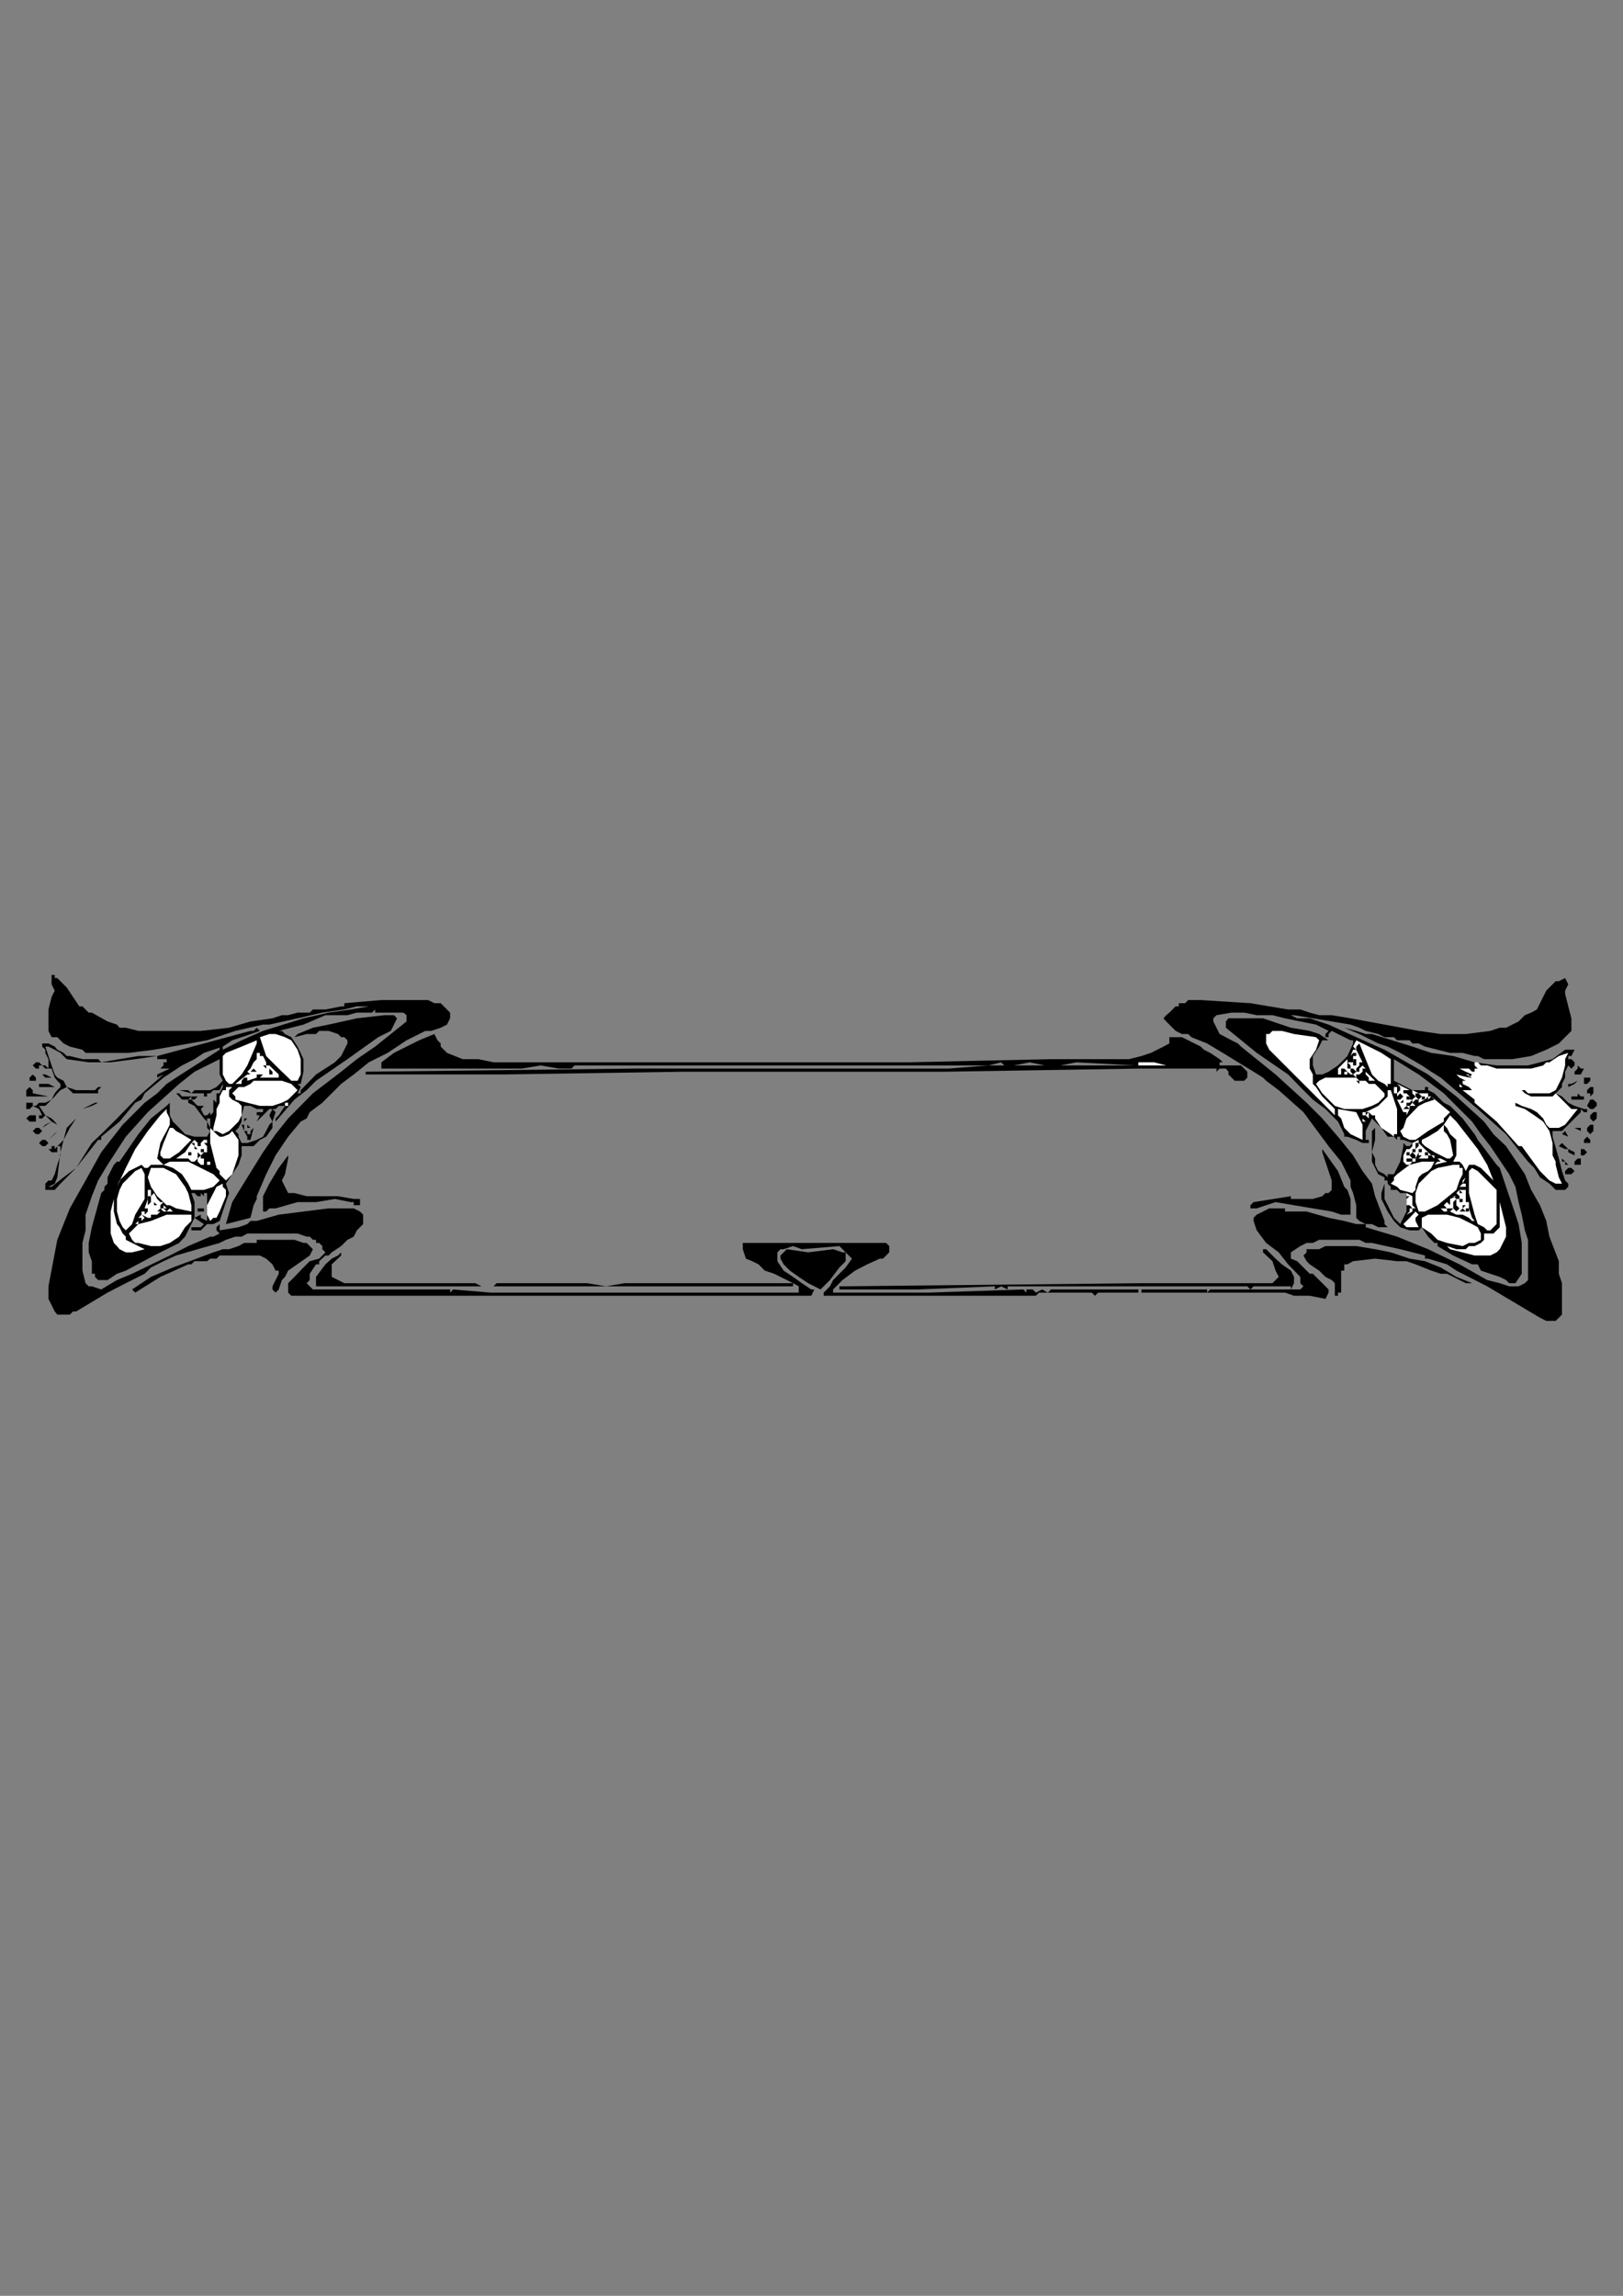 <?xml version="1.0" encoding="utf-8"?>
<!-- Created by UniConvertor 2.0rc4 (https://sk1project.net/) -->
<svg xmlns="http://www.w3.org/2000/svg" height="841.89pt" viewBox="0 0 595.276 841.89" width="595.276pt" version="1.1" xmlns:xlink="http://www.w3.org/1999/xlink" id="bb06ce40-f60b-11ea-a31a-dcc15c148e23">

<rect x="0" y="0" width="595.276" height="841.89" fill="#808080" stroke="none"/>

<g>
	<g>
		<path style="fill:#000000;" d="M 21.014,358.665 L 23.318,360.969 24.47,362.121 26.774,365.577 29.078,369.033 30.23,369.033 31.382,370.185 32.534,371.337 33.686,371.337 39.446,374.577 42.902,375.729 43.838,376.881 46.142,376.881 50.75,378.033 56.51,378.033 57.662,378.033 59.966,378.033 61.118,378.033 62.27,378.033 64.574,378.033 69.038,378.033 73.646,378.033 84.014,376.881 91.862,374.577 99.926,373.425 103.382,372.273 105.686,372.273 109.142,371.337 113.606,371.337 113.606,371.337 114.758,370.185 119.366,370.185 125.126,369.033 126.278,369.033 126.278,367.881 139.886,366.729 147.95,366.729 150.254,366.729 154.862,366.729 156.014,366.729 157.022,366.729 159.326,367.881 161.63,367.881 163.934,370.185 165.086,371.337 165.086,372.273 165.086,373.425 163.934,375.729 161.63,376.881 158.174,378.033 156.014,378.033 149.102,381.489 145.646,383.793 142.19,386.097 135.278,389.553 129.734,394.017 125.126,397.473 121.67,400.929 118.214,404.385 113.606,407.841 112.454,410.145 110.294,411.297 105.686,416.841 101.078,423.681 97.622,430.593 94.166,438.657 94.166,439.665 93.014,441.969 91.862,446.577 82.862,448.881 82.862,448.881 85.166,440.817 88.622,435.201 96.47,422.529 101.078,415.905 105.686,410.145 114.758,400.929 125.126,393.009 130.886,388.401 137.582,383.793 143.342,379.185 149.102,374.577 149.102,372.273 147.95,371.337 143.342,371.337 138.734,371.337 138.734,371.337 137.582,371.337 137.582,370.185 136.43,371.337 135.278,371.337 134.126,371.337 130.886,371.337 127.43,372.273 123.974,372.273 119.366,372.273 111.302,375.729 102.23,378.033 103.382,378.033 104.534,379.185 106.838,380.337 109.142,383.793 111.302,388.401 111.302,390.705 111.302,393.009 110.294,397.473 110.294,397.473 110.294,397.473 109.142,397.473 109.142,397.473 110.294,398.625 109.142,400.929 110.294,400.929 110.294,399.777 115.91,394.017 122.822,389.553 125.126,387.249 126.278,384.945 127.43,382.641 127.43,381.489 126.278,380.337 126.278,380.337 125.126,380.337 123.974,379.185 120.518,378.033 117.062,378.033 115.91,379.185 114.758,379.185 112.454,379.185 107.99,380.337 107.99,380.337 109.142,379.185 114.758,376.881 120.518,375.729 120.518,375.729 130.886,373.425 141.038,372.273 143.342,372.273 144.494,372.273 145.646,373.425 144.494,375.729 143.342,378.033 138.734,380.337 127.43,388.401 115.91,396.321 112.454,399.777 107.99,403.233 101.078,411.297 101.078,411.297 101.078,410.145 102.23,408.993 104.534,405.537 103.382,405.537 102.23,405.537 101.078,406.689 99.926,406.689 98.774,406.689 97.622,407.841 96.47,408.993 96.47,408.993 94.166,411.297 93.014,413.601 91.862,417.993 90.71,417.993 90.71,416.841 89.558,414.753 88.622,412.449 88.622,412.449 89.558,412.449 89.558,414.753 90.71,414.753 90.71,415.905 91.862,415.905 91.862,415.905 91.862,414.753 91.862,414.753 93.014,413.601 95.318,408.993 94.166,408.993 94.166,407.841 95.318,407.841 96.47,407.841 96.47,407.841 96.47,406.689 96.47,406.689 95.318,406.689 95.318,406.689 94.166,406.689 94.166,406.689 91.862,405.537 89.558,405.537 88.622,408.993 88.622,411.297 87.47,413.601 86.318,414.753 86.318,414.753 87.47,415.905 87.47,415.905 87.47,416.841 88.622,419.145 90.71,419.145 94.166,417.993 96.47,416.841 97.622,414.753 98.774,412.449 99.926,411.297 98.774,408.993 99.926,406.689 101.078,407.841 99.926,411.297 99.926,413.601 97.622,416.841 95.318,417.993 93.014,420.297 88.622,420.297 88.622,423.681 87.47,427.137 85.166,430.593 82.862,434.049 84.014,437.505 82.862,440.817 81.71,444.273 80.558,447.729 78.254,448.881 75.95,448.881 73.646,451.185 71.342,451.185 70.19,451.185 70.19,450.033 72.494,450.033 73.646,450.033 74.798,448.881 74.798,448.881 71.342,446.577 73.646,445.425 73.646,446.577 73.646,446.577 75.95,447.729 75.95,444.273 75.95,441.969 75.95,437.505 75.95,437.505 74.798,437.505 74.798,438.657 73.646,437.505 73.646,437.505 73.646,438.657 73.646,438.657 73.646,438.657 72.494,438.657 72.494,438.657 71.342,437.505 70.19,437.505 71.342,440.817 71.342,444.273 71.342,446.577 70.19,448.881 67.886,453.489 66.734,454.641 65.726,455.793 56.51,460.401 46.142,465.945 42.902,467.097 39.446,469.401 37.142,469.401 35.99,469.401 34.838,468.249 34.838,467.097 33.686,467.097 33.686,465.945 33.686,464.793 33.686,462.489 32.534,459.249 32.534,455.793 33.686,450.033 37.142,437.505 38.294,436.353 38.294,435.201 38.294,435.201 39.446,434.049 39.446,432.897 39.446,431.745 40.598,429.441 41.75,427.137 42.902,425.985 43.838,425.985 50.75,415.905 55.358,410.145 61.118,405.537 62.27,404.385 62.27,405.537 62.27,405.537 62.27,405.537 62.27,406.689 62.27,407.841 62.27,408.993 63.422,411.297 65.726,413.601 67.886,415.905 71.342,416.841 74.798,416.841 75.95,416.841 77.102,414.753 75.95,413.601 75.95,412.449 75.95,411.297 77.102,413.601 77.102,410.145 77.102,410.145 75.95,410.145 75.95,411.297 75.95,411.297 74.798,410.145 71.342,405.537 69.038,404.385 69.038,403.233 66.734,403.233 65.726,402.081 64.574,400.929 64.574,400.929 65.726,400.929 66.734,402.081 69.038,402.081 69.038,402.081 70.19,402.081 70.19,402.081 69.038,403.233 70.19,403.233 70.19,403.233 72.494,405.537 73.646,405.537 74.798,405.537 73.646,406.689 73.646,406.689 74.798,408.993 75.95,408.993 77.102,407.841 77.102,408.993 78.254,407.841 78.254,406.689 78.254,404.385 78.254,404.385 78.254,403.233 78.254,403.233 79.406,404.385 79.406,403.233 79.406,402.081 79.406,402.081 79.406,400.929 80.558,400.929 81.71,398.625 81.71,398.625 81.71,398.625 81.71,397.473 80.558,399.777 79.406,399.777 78.254,399.777 77.102,400.929 75.95,400.929 75.95,402.081 74.798,402.081 74.798,400.929 72.494,400.929 70.19,400.929 65.726,399.777 65.726,399.777 65.726,399.777 69.038,399.777 70.19,400.929 71.342,399.777 77.102,399.777 79.406,398.625 80.558,397.473 81.71,396.321 80.558,394.017 80.558,391.857 80.558,388.401 78.254,389.553 71.342,393.009 65.726,397.473 54.206,407.841 46.142,416.841 39.446,427.137 35.99,432.897 33.686,438.657 31.382,445.425 31.382,451.185 30.23,455.793 30.23,461.553 30.23,465.945 31.382,470.553 32.534,471.705 33.686,471.705 37.142,472.857 42.902,469.401 48.446,467.097 62.27,460.401 69.038,456.945 77.102,453.489 78.254,453.489 80.558,452.337 79.406,451.185 79.406,450.033 79.406,450.033 80.558,448.881 80.558,450.033 80.558,451.185 87.47,450.033 90.71,448.881 91.862,447.729 94.166,447.729 102.23,445.425 111.302,444.273 120.518,443.121 129.734,443.121 132.038,444.273 133.19,445.425 133.19,446.577 133.19,448.881 130.886,451.185 129.734,453.489 127.43,454.641 125.126,456.945 121.67,459.249 120.518,460.401 119.366,460.401 117.062,462.489 117.062,463.641 115.91,463.641 113.606,467.097 113.606,469.401 112.454,470.553 113.606,471.705 114.758,472.857 165.086,472.857 165.086,474.009 166.238,472.857 166.238,472.857 179.846,474.009 194.822,474.009 198.278,474.009 202.67,474.009 203.822,474.009 203.822,474.009 204.974,474.009 206.126,474.009 207.278,474.009 209.582,474.009 292.958,474.009 292.958,472.857 292.958,472.857 292.958,471.705 290.87,470.553 290.87,471.705 226.718,471.705 176.606,471.705 125.126,471.705 115.91,471.705 115.91,470.553 115.91,469.401 115.91,468.249 119.366,463.641 121.67,461.553 123.974,460.401 125.126,459.249 125.126,460.401 121.67,463.641 121.67,465.945 121.67,467.097 121.67,468.249 123.974,469.401 126.278,470.553 130.886,470.553 144.494,470.553 159.326,470.553 174.302,470.553 176.606,471.705 177.758,471.705 180.998,471.705 182.15,470.553 195.974,470.553 208.43,470.553 215.342,470.553 222.254,471.705 229.022,470.553 235.934,470.553 249.542,470.553 255.302,470.553 261.062,470.553 273.59,470.553 286.262,470.553 288.566,470.553 290.87,470.553 286.262,468.249 283.958,467.097 280.502,465.945 278.198,463.641 275.894,462.489 273.59,461.553 272.438,458.097 272.438,456.945 272.438,455.793 273.59,455.793 274.742,455.793 277.046,455.793 278.198,455.793 279.35,455.793 280.502,455.793 280.502,455.793 287.414,455.793 300.95,455.793 302.102,455.793 304.406,455.793 309.014,455.793 309.014,455.793 310.166,455.793 312.47,455.793 314.63,455.793 319.238,455.793 324.998,455.793 326.15,456.945 326.15,458.097 326.15,459.249 324.998,460.401 323.846,461.553 322.694,461.553 318.086,463.641 313.622,465.945 309.014,469.401 306.71,471.705 305.558,472.857 305.558,474.009 340.91,474.009 375.326,472.857 376.478,474.009 376.478,472.857 378.782,472.857 379.934,474.009 382.238,472.857 384.326,474.009 385.478,472.857 386.63,472.857 387.782,472.857 392.39,472.857 395.846,472.857 396.998,472.857 399.302,472.857 401.606,472.857 415.214,472.857 415.214,472.857 415.214,472.857 416.366,472.857 417.518,472.857 417.518,474.009 418.67,474.009 418.67,472.857 418.67,472.857 433.502,472.857 434.654,472.857 435.806,472.857 442.718,472.857 442.718,474.009 442.718,474.009 443.87,472.857 460.934,472.857 476.918,472.857 478.07,471.705 476.918,470.553 476.918,468.249 472.454,463.641 468.998,459.249 464.39,455.793 460.934,451.185 459.782,447.729 459.782,446.577 460.934,445.425 463.238,444.273 465.542,443.121 471.302,443.121 471.302,444.273 475.766,444.273 479.222,444.273 487.286,446.577 493.046,447.729 497.438,448.881 498.59,448.881 500.894,448.881 500.894,450.033 512.414,453.489 523.79,458.097 535.31,463.641 545.462,469.401 550.07,470.553 553.526,471.705 556.982,471.705 559.286,470.553 560.438,469.401 560.438,465.945 560.438,461.553 560.438,458.097 560.438,454.641 559.286,451.185 558.134,445.425 556.982,440.817 555.83,435.201 553.526,430.593 546.614,420.297 543.158,415.905 539.918,411.297 538.766,410.145 537.614,408.993 535.31,406.689 534.158,405.537 531.854,403.233 529.55,400.929 524.942,397.473 520.334,394.017 511.262,388.401 511.262,391.857 511.262,396.321 518.03,399.777 518.03,399.777 519.182,399.777 521.486,399.777 522.638,399.777 522.638,398.625 522.638,398.625 523.79,398.625 523.79,399.777 526.094,400.929 528.398,403.233 529.55,404.385 531.854,405.537 536.462,410.145 539.918,414.753 540.854,415.905 542.006,417.993 545.462,422.529 548.918,427.137 550.07,428.289 552.374,435.201 554.678,441.969 556.982,448.881 558.134,455.793 558.134,460.401 558.134,463.641 558.134,467.097 555.83,470.553 553.526,470.553 552.374,469.401 550.07,468.249 546.614,467.097 543.158,465.945 542.006,463.641 540.854,463.641 539.918,463.641 539.918,463.641 533.006,460.401 527.246,456.945 527.246,456.945 527.246,455.793 528.398,455.793 527.246,455.793 527.246,455.793 526.094,455.793 526.094,455.793 523.79,453.489 521.486,450.033 520.334,451.185 519.182,451.185 517.022,451.185 513.566,450.033 511.262,447.729 508.958,444.273 507.806,441.969 506.654,439.665 506.654,437.505 507.806,434.049 507.806,434.049 507.806,436.353 507.806,439.665 508.958,441.969 510.11,444.273 511.262,446.577 513.566,448.881 515.87,444.273 515.87,440.817 515.87,439.665 515.87,439.665 515.87,437.505 513.566,437.505 512.414,436.353 510.11,436.353 510.11,435.201 508.958,434.049 508.958,432.897 508.958,432.897 507.806,432.897 507.806,431.745 505.502,430.593 504.35,428.289 503.198,425.985 503.198,423.681 503.198,419.145 503.198,414.753 504.35,413.601 504.35,417.993 503.198,422.529 504.35,424.833 504.35,427.137 505.502,429.441 507.806,430.593 508.958,431.745 508.958,430.593 511.262,430.593 512.414,428.289 513.566,425.985 514.718,420.297 514.718,419.145 514.718,419.145 515.87,420.297 517.022,420.297 518.03,419.145 514.718,417.993 513.566,417.993 513.566,417.993 513.566,416.841 512.414,416.841 512.414,417.993 511.262,416.841 508.958,416.841 506.654,413.601 503.198,410.145 502.046,412.449 500.894,414.753 500.894,417.993 502.046,417.993 502.046,419.145 499.742,419.145 497.438,417.993 494.198,416.841 494.198,416.841 493.046,416.841 493.046,415.905 491.894,413.601 490.742,411.297 486.134,406.689 481.526,403.233 476.918,398.625 472.454,394.017 460.934,386.097 449.63,376.881 449.63,375.729 449.63,374.577 450.566,373.425 456.326,373.425 463.238,373.425 473.462,376.881 480.374,378.033 483.83,379.185 487.286,381.489 486.134,381.489 484.982,381.489 483.83,383.793 481.526,387.249 481.526,390.705 482.678,394.017 482.678,394.017 484.982,394.017 487.286,393.009 490.742,390.705 494.198,387.249 496.286,382.641 496.286,381.489 495.35,381.489 493.046,380.337 493.046,380.337 490.742,379.185 488.438,378.033 487.286,379.185 487.286,380.337 486.134,380.337 486.134,379.185 486.134,379.185 487.286,378.033 482.678,375.729 476.918,374.577 471.302,373.425 466.694,372.273 460.934,372.273 456.326,371.337 451.718,371.337 446.174,372.273 445.022,373.425 445.022,374.577 446.174,376.881 447.326,379.185 451.718,381.489 454.022,382.641 455.174,383.793 467.846,394.017 479.222,404.385 484.982,410.145 490.742,416.841 496.286,423.681 499.742,429.441 503.198,434.049 504.35,438.657 507.806,447.729 507.806,448.881 507.806,448.881 508.958,450.033 507.806,450.033 505.502,450.033 503.198,448.881 500.894,448.881 498.59,447.729 497.438,446.577 497.438,445.425 497.438,441.969 496.286,437.505 495.35,435.201 495.35,432.897 491.894,425.985 487.286,420.297 478.07,407.841 468.998,399.777 464.39,396.321 463.238,395.169 459.782,393.009 448.478,386.097 442.718,382.641 436.958,380.337 435.806,379.185 433.502,379.185 431.198,378.033 430.046,376.881 428.894,375.729 427.742,374.577 426.734,373.425 427.742,372.273 428.894,371.337 430.046,370.185 431.198,369.033 432.35,369.033 432.35,367.881 434.654,367.881 435.806,366.729 438.11,366.729 440.414,366.729 458.63,367.881 465.542,369.033 472.454,370.185 476.918,370.185 480.374,371.337 483.83,372.273 488.438,372.273 495.35,373.425 507.806,375.729 520.334,378.033 528.398,379.185 533.006,379.185 537.614,379.185 537.614,379.185 546.614,378.033 550.07,376.881 552.374,376.881 554.678,375.729 556.982,374.577 559.286,372.273 561.59,371.337 563.678,370.185 565.982,365.577 567.134,363.273 568.286,362.121 569.438,360.969 570.59,359.817 571.742,359.817 574.046,358.665 574.046,358.665 575.198,360.969 574.046,363.273 574.046,364.425 575.198,369.033 576.35,373.425 576.35,375.729 576.35,378.033 571.742,382.641 569.438,383.793 567.134,384.945 561.59,387.249 554.678,388.401 553.526,388.401 552.374,388.401 544.31,388.401 542.006,387.249 540.854,387.249 536.462,386.097 531.854,386.097 522.638,383.793 520.334,382.641 518.03,382.641 517.022,381.489 514.718,381.489 512.414,381.489 511.262,380.337 510.11,380.337 507.806,380.337 505.502,379.185 500.894,378.033 498.59,376.881 495.35,375.729 474.614,372.273 473.462,372.273 475.766,373.425 480.374,373.425 483.83,374.577 487.286,375.729 497.438,380.337 507.806,384.945 523.79,394.017 534.158,402.081 544.31,411.297 547.766,415.905 552.374,420.297 559.286,430.593 561.59,436.353 564.83,441.969 567.134,447.729 568.286,453.489 571.742,462.489 571.742,467.097 572.894,470.553 572.894,475.161 572.894,478.617 572.894,482.073 570.59,484.377 569.438,484.377 568.286,484.377 567.134,484.377 564.83,483.225 545.462,471.705 534.158,465.945 530.702,463.641 523.79,461.553 522.638,461.553 522.638,460.401 513.566,458.097 503.198,455.793 500.894,455.793 498.59,454.641 496.286,454.641 494.198,454.641 493.046,454.641 489.59,454.641 487.286,454.641 483.83,454.641 481.526,455.793 479.222,455.793 476.918,456.945 473.462,459.249 473.462,460.401 473.462,461.553 475.766,462.489 480.374,467.097 481.526,467.097 483.83,469.401 487.286,472.857 487.286,474.009 486.134,476.313 480.374,475.161 474.614,475.161 471.302,474.009 468.998,474.009 434.654,474.009 402.758,474.009 401.606,475.161 400.454,474.009 381.086,474.009 379.934,475.161 340.91,475.161 302.102,475.161 302.102,474.009 303.254,472.857 304.406,471.705 305.558,469.401 306.71,468.249 310.166,464.793 312.47,461.553 311.318,460.401 310.166,459.249 307.862,456.945 294.11,458.097 290.87,456.945 287.414,458.097 286.262,458.097 285.11,459.249 285.11,461.553 285.11,462.489 287.414,465.945 290.87,468.249 294.11,470.553 297.566,472.857 298.646,472.857 297.566,475.161 297.566,475.161 296.414,475.161 296.414,475.161 295.262,475.161 292.022,475.161 271.286,475.161 250.694,475.161 249.542,475.161 242.846,475.161 242.846,475.161 238.238,475.161 234.782,475.161 231.326,475.161 227.87,475.161 206.126,475.161 184.454,475.161 184.454,475.161 183.302,475.161 167.39,475.161 150.254,475.161 150.254,475.161 150.254,475.161 149.102,475.161 139.886,475.161 132.038,475.161 132.038,475.161 129.734,475.161 128.582,475.161 123.974,475.161 118.214,475.161 110.294,475.161 107.99,475.161 106.838,475.161 105.686,474.009 105.686,472.857 105.686,471.705 105.686,470.553 107.99,468.249 111.302,464.793 113.606,462.489 117.062,461.553 118.214,460.401 119.366,459.249 119.366,459.249 118.214,458.097 118.214,456.945 117.062,455.793 115.91,455.793 115.91,454.641 115.91,454.641 114.758,454.641 114.758,454.641 113.606,453.489 112.454,453.489 109.142,452.337 106.838,452.337 96.47,452.337 90.71,452.337 88.622,453.489 86.318,453.489 82.862,454.641 80.558,455.793 72.494,458.097 64.574,460.401 59.966,462.489 55.358,464.793 54.206,465.945 54.206,465.945 53.054,467.097 46.142,470.553 39.446,474.009 27.926,480.921 26.774,480.921 25.622,482.073 22.166,482.073 21.014,482.073 20.078,480.921 18.926,478.617 17.774,476.313 17.774,471.705 21.014,454.641 23.318,448.881 25.622,443.121 31.382,432.897 37.142,422.529 44.99,412.449 53.054,404.385 57.662,400.929 59.966,398.625 61.118,397.473 64.574,395.169 80.558,384.945 80.558,383.793 81.71,383.793 81.71,384.945 88.622,381.489 96.47,378.033 111.302,373.425 120.518,371.337 128.582,370.185 135.278,369.033 130.886,369.033 126.278,370.185 118.214,371.337 109.142,373.425 98.774,375.729 98.774,375.729 97.622,375.729 96.47,375.729 96.47,375.729 86.318,378.033 75.95,381.489 56.51,384.945 47.294,386.097 43.838,386.097 37.142,386.097 33.686,386.097 31.382,386.097 30.23,384.945 25.622,383.793 23.318,382.641 22.166,381.489 21.014,380.337 18.926,380.337 17.774,378.033 17.774,375.729 17.774,372.273 17.774,370.185 18.926,365.577 20.078,363.273 18.926,360.969 18.926,358.665 18.926,357.513 20.078,357.513 20.078,358.665 20.078,358.665 21.014,358.665 Z" />
		<path style="fill:#ffffff;" d="M 141.038,367.881 L 138.734,367.881 136.43,367.881 138.734,367.881 141.038,367.881 Z" />
		<path style="fill:#ffffff;" d="M 468.998,371.337 L 470.15,371.337 468.998,371.337 Z" />
		<path style="fill:#000000;" d="M 500.894,379.185 L 503.198,379.185 518.03,383.793 524.942,386.097 533.006,387.249 540.854,389.553 548.918,390.705 552.374,390.705 554.678,390.705 560.438,390.705 564.83,389.553 569.438,388.401 574.046,384.945 576.35,384.945 577.502,384.945 577.502,384.945 576.35,387.249 575.198,387.249 575.198,388.401 575.198,388.401 576.35,388.401 576.35,388.401 577.502,389.553 577.502,390.705 577.502,390.705 576.35,391.857 575.198,390.705 574.046,393.009 574.046,395.169 572.894,397.473 572.894,398.625 571.742,399.777 570.59,400.929 572.894,402.081 575.198,404.385 577.502,405.537 580.958,406.689 580.958,406.689 582.11,406.689 582.11,406.689 582.11,407.841 582.11,407.841 580.958,407.841 579.806,406.689 579.806,407.841 575.198,412.449 572.894,414.753 571.742,414.753 569.438,414.753 569.438,415.905 569.438,415.905 569.438,416.841 571.742,424.833 572.894,429.441 574.046,432.897 575.198,434.049 575.198,435.201 574.046,436.353 570.59,436.353 568.286,434.049 564.83,431.745 562.742,428.289 560.438,425.985 555.83,420.297 552.374,415.905 542.006,406.689 542.006,406.689 528.398,395.169 524.942,393.009 521.486,390.705 513.566,386.097 508.958,383.793 505.502,382.641 498.59,379.185 493.046,376.881 493.046,376.881 497.438,378.033 500.894,379.185 Z" />
		<path style="fill:#000000;" d="M 95.318,378.033 L 88.622,380.337 85.166,381.489 81.71,383.793 78.254,384.945 74.798,386.097 71.342,388.401 66.734,390.705 59.966,395.169 53.054,400.929 51.902,403.233 49.598,404.385 43.838,411.297 37.142,416.841 37.142,417.993 37.142,417.993 35.99,417.993 35.99,417.993 27.926,428.289 24.47,431.745 22.166,434.049 22.166,434.049 20.078,436.353 16.622,436.353 16.622,434.049 17.774,432.897 18.926,432.897 20.078,430.593 21.014,427.137 22.166,423.681 22.166,420.297 21.014,420.297 21.014,422.529 20.078,422.529 18.926,422.529 17.774,421.377 18.926,421.377 18.926,420.297 20.078,420.297 20.078,421.377 23.318,417.993 24.47,413.601 27.926,410.145 30.23,406.689 34.838,404.385 37.142,404.385 37.142,404.385 35.99,404.385 33.686,405.537 30.23,406.689 27.926,410.145 25.622,413.601 23.318,417.993 22.166,422.529 21.014,431.745 20.078,434.049 17.774,435.201 17.774,435.201 18.926,435.201 23.318,431.745 27.926,428.289 33.686,419.145 38.294,414.753 42.902,410.145 50.75,402.081 59.966,394.017 57.662,395.169 57.662,394.017 62.27,391.857 59.966,391.857 59.966,391.857 58.814,391.857 59.966,390.705 59.966,390.705 59.966,389.553 61.118,389.553 61.118,389.553 61.118,388.401 61.118,388.401 59.966,388.401 59.966,388.401 58.814,388.401 57.662,388.401 57.662,387.249 49.598,388.401 40.598,389.553 37.142,389.553 32.534,389.553 24.47,388.401 22.166,386.097 20.078,384.945 17.774,383.793 17.774,383.793 16.622,383.793 17.774,387.249 18.926,390.705 20.078,394.017 21.014,395.169 23.318,396.321 24.47,398.625 27.926,399.777 30.23,399.777 33.686,399.777 34.838,399.777 34.838,399.777 35.99,398.625 37.142,398.625 35.99,399.777 35.99,400.929 29.078,400.929 26.774,400.929 25.622,399.777 24.47,398.625 22.166,399.777 21.014,400.929 20.078,402.081 18.926,403.233 16.622,405.537 15.47,405.537 14.318,405.537 16.622,408.993 18.926,410.145 20.078,411.297 21.014,412.449 23.318,413.601 23.318,413.601 21.014,412.449 18.926,411.297 15.47,413.601 16.622,412.449 16.622,412.449 18.926,411.297 16.622,408.993 15.47,410.145 14.318,410.145 14.318,408.993 15.47,408.993 14.318,406.689 12.014,405.537 10.862,406.689 9.638,406.689 9.638,404.385 10.862,404.385 12.014,404.385 12.014,405.537 13.166,405.537 13.166,405.537 14.318,404.385 16.622,404.385 18.926,403.233 20.078,400.929 21.014,399.777 22.166,398.625 22.166,397.473 21.014,396.321 20.078,395.169 18.926,391.857 17.774,391.857 17.774,391.857 16.622,391.857 15.47,390.705 14.318,390.705 14.318,391.857 13.166,391.857 12.014,390.705 13.166,389.553 13.166,389.553 14.318,389.553 15.47,390.705 16.622,390.705 17.774,391.857 17.774,391.857 17.774,391.857 17.774,388.401 16.622,386.097 16.622,384.945 15.47,383.793 15.47,383.793 15.47,382.641 17.774,382.641 20.078,383.793 21.014,384.945 23.318,386.097 24.47,387.249 25.622,387.249 25.622,387.249 30.23,388.401 33.686,388.401 34.838,388.401 35.99,388.401 37.142,389.553 43.838,388.401 50.75,387.249 54.206,387.249 57.662,387.249 74.798,382.641 91.862,378.033 91.862,378.033 93.014,378.033 94.166,376.881 95.318,378.033 Z" />
		<path style="fill:#ffffff;" d="M 482.678,380.337 L 483.83,381.489 482.678,384.945 480.374,388.401 480.374,391.857 481.526,394.017 481.526,395.169 481.526,397.473 482.678,398.625 484.982,402.081 487.286,404.385 489.59,406.689 489.59,407.841 489.59,408.993 483.83,403.233 480.374,399.777 476.918,396.321 471.302,390.705 465.542,384.945 464.39,382.641 464.39,381.489 464.39,380.337 464.39,379.185 465.542,379.185 466.694,378.033 470.15,378.033 474.614,379.185 482.678,380.337 Z" />
		<path style="fill:#ffffff;" d="M 106.838,381.489 L 109.142,384.945 110.294,388.401 110.294,391.857 110.294,394.017 109.142,396.321 106.838,396.321 105.686,395.169 102.23,391.857 99.926,389.553 97.622,387.249 95.318,380.337 98.774,379.185 101.078,379.185 104.534,380.337 106.838,381.489 Z" />
		<path style="fill:#000000;" d="M 160.478,381.489 L 161.63,382.641 161.63,383.793 163.934,386.097 169.694,388.401 175.454,388.401 180.998,389.553 186.758,389.553 197.126,389.553 208.43,389.553 216.494,389.553 224.414,389.553 245.15,389.553 266.822,389.553 272.438,389.553 277.046,389.553 279.35,389.553 280.502,389.553 281.654,389.553 333.062,389.553 385.478,388.401 396.998,388.401 408.302,388.401 407.15,388.401 408.302,388.401 408.302,388.401 409.454,388.401 414.062,388.401 418.67,387.249 422.126,386.097 424.43,384.945 426.734,383.793 428.894,382.641 428.894,381.489 428.894,380.337 430.046,380.337 431.198,380.337 433.502,380.337 440.414,383.793 441.566,384.945 443.87,386.097 443.87,386.097 443.87,386.097 447.326,388.401 447.326,388.401 448.478,389.553 447.326,389.553 447.326,390.705 452.87,390.705 455.174,390.705 456.326,391.857 457.478,393.009 457.478,395.169 456.326,396.321 454.022,396.321 452.87,396.321 450.566,394.017 450.566,393.009 449.63,391.857 447.326,391.857 446.174,393.009 446.174,391.857 445.022,391.857 442.718,391.857 440.414,391.857 436.958,391.857 433.502,391.857 433.502,391.857 432.35,391.857 431.198,391.857 430.046,391.857 426.734,391.857 423.278,391.857 420.974,391.857 417.518,391.857 346.67,393.009 305.558,393.009 285.11,393.009 264.518,393.009 257.606,393.009 250.694,393.009 184.454,394.017 182.15,394.017 179.846,394.017 170.846,394.017 169.694,394.017 168.542,394.017 168.542,394.017 134.126,394.017 134.126,393.009 232.478,391.857 232.478,391.857 233.63,391.857 263.366,391.857 292.022,391.857 347.822,391.857 362.582,390.705 416.366,390.705 416.366,390.705 394.694,389.553 388.934,390.705 383.174,390.705 377.63,389.553 371.87,390.705 370.718,390.705 368.342,390.705 368.342,390.705 367.19,389.553 362.582,390.705 358.19,390.705 354.734,390.705 351.278,390.705 350.126,390.705 348.974,390.705 346.67,390.705 344.366,390.705 340.91,390.705 331.91,390.705 322.694,390.705 304.406,390.705 243.998,390.705 242.846,390.705 242.846,390.705 225.566,390.705 210.734,390.705 209.582,391.857 208.43,391.857 207.278,391.857 204.974,391.857 198.278,390.705 191.366,391.857 177.758,391.857 159.326,391.857 139.886,391.857 139.886,390.705 139.886,390.705 139.886,389.553 144.494,386.097 149.102,383.793 153.71,381.489 159.326,379.185 160.478,381.489 Z" />
		<path style="fill:#ffffff;" d="M 94.166,382.641 L 90.71,390.705 88.622,394.017 87.47,395.169 85.166,397.473 84.014,397.473 82.862,396.321 81.71,394.017 81.71,389.553 81.71,387.249 81.71,387.249 82.862,386.097 88.622,383.793 94.166,381.489 94.166,382.641 Z" />
		<path style="fill:#ffffff;" d="M 510.11,388.401 L 510.11,393.009 510.11,397.473 508.958,397.473 508.958,398.625 507.806,397.473 505.502,396.321 503.198,394.017 500.894,388.401 498.59,382.641 497.438,383.793 497.438,384.945 498.59,387.249 499.742,389.553 498.59,389.553 498.59,390.705 498.59,390.705 497.438,391.857 497.438,393.009 498.59,393.009 498.59,391.857 499.742,390.705 500.894,391.857 500.894,391.857 499.742,391.857 499.742,393.009 499.742,393.009 498.59,394.017 497.438,394.017 497.438,395.169 496.286,394.017 495.35,394.017 495.35,394.017 494.198,393.009 494.198,394.017 493.046,394.017 493.046,393.009 494.198,393.009 493.046,391.857 493.046,391.857 491.894,391.857 491.894,393.009 491.894,394.017 490.742,394.017 490.742,393.009 490.742,391.857 494.198,388.401 494.198,388.401 494.198,389.553 495.35,389.553 496.286,389.553 496.286,388.401 496.286,387.249 497.438,387.249 497.438,387.249 497.438,386.097 497.438,386.097 496.286,386.097 495.35,387.249 495.35,387.249 496.286,384.945 496.286,384.945 497.438,384.945 497.438,384.945 497.438,384.945 496.286,383.793 497.438,381.489 504.35,384.945 506.654,386.097 510.11,388.401 Z" />
		<path style="fill:#ffffff;" d="M 96.47,387.249 L 97.622,389.553 97.622,390.705 96.47,390.705 97.622,391.857 97.622,390.705 98.774,390.705 102.23,394.017 101.078,394.017 102.23,394.017 102.23,395.169 102.23,395.169 99.926,395.169 97.622,395.169 95.318,395.169 96.47,394.017 95.318,394.017 94.166,394.017 94.166,395.169 90.71,396.321 90.71,395.169 90.71,395.169 90.71,395.169 89.558,395.169 89.558,396.321 89.558,395.169 88.622,396.321 88.622,397.473 86.318,397.473 90.71,394.017 90.71,394.017 90.71,394.017 91.862,394.017 90.71,393.009 91.862,391.857 93.014,389.553 93.014,389.553 94.166,388.401 94.166,388.401 94.166,387.249 94.166,386.097 95.318,386.097 95.318,387.249 96.47,387.249 96.47,387.249 96.47,386.097 95.318,384.945 95.318,384.945 96.47,386.097 96.47,387.249 Z" />
		<path style="fill:#ffffff;" d="M 575.198,386.097 L 574.046,388.401 574.046,390.705 572.894,395.169 571.742,397.473 570.59,399.777 568.286,400.929 564.83,400.929 561.59,400.929 560.438,400.929 559.286,399.777 558.134,399.777 559.286,400.929 561.59,402.081 565.982,402.081 568.286,402.081 569.438,402.081 570.59,400.929 572.894,403.233 574.046,404.385 576.35,406.689 578.654,406.689 574.046,412.449 571.742,413.601 570.59,413.601 570.59,413.601 568.286,413.601 567.134,412.449 565.982,410.145 563.678,407.841 561.59,406.689 558.134,405.537 555.83,404.385 555.83,405.537 555.83,405.537 559.286,406.689 562.742,408.993 565.982,411.297 568.286,414.753 569.438,419.145 569.438,423.681 570.59,425.985 570.59,427.137 571.742,431.745 572.894,434.049 570.59,434.049 568.286,432.897 564.83,429.441 558.134,420.297 556.982,420.297 548.918,411.297 540.854,404.385 540.854,403.233 536.462,399.777 537.614,399.777 536.462,398.625 536.462,399.777 536.462,399.777 536.462,398.625 536.462,398.625 535.31,398.625 535.31,397.473 537.614,399.777 538.766,399.777 538.766,399.777 539.918,399.777 538.766,398.625 536.462,397.473 536.462,396.321 536.462,396.321 537.614,396.321 535.31,395.169 534.158,394.017 538.766,395.169 539.918,395.169 537.614,394.017 538.766,394.017 538.766,395.169 539.918,394.017 537.614,393.009 535.31,391.857 536.462,391.857 538.766,393.009 536.462,391.857 538.766,391.857 539.918,393.009 540.854,393.009 540.854,391.857 542.006,391.857 540.854,390.705 540.854,390.705 540.854,389.553 542.006,389.553 543.158,390.705 545.462,390.705 548.918,391.857 550.07,391.857 550.07,391.857 558.134,391.857 561.59,391.857 565.982,390.705 567.134,389.553 568.286,389.553 571.742,387.249 575.198,386.097 Z" />
		<path style="fill:#000000;" d="M 497.438,389.553 L 497.438,390.705 496.286,390.705 496.286,389.553 496.286,388.401 497.438,388.401 497.438,389.553 Z" />
		<path style="fill:#ffffff;" d="M 427.742,390.705 L 432.35,390.705 432.35,390.705 428.894,390.705 425.582,390.705 422.126,390.705 417.518,390.705 417.518,390.705 417.518,389.553 418.67,389.553 423.278,389.553 427.742,390.705 Z" />
		<path style="fill:#000000;" d="M 495.35,391.857 L 494.198,391.857 494.198,391.857 494.198,390.705 494.198,389.553 495.35,390.705 495.35,391.857 Z" />
		<path style="fill:#ffffff;" d="M 442.718,390.705 L 435.806,390.705 443.87,390.705 442.718,390.705 Z" />
		<path style="fill:#000000;" d="M 580.958,391.857 L 579.806,394.017 579.806,394.017 578.654,394.017 577.502,394.017 577.502,393.009 578.654,391.857 578.654,390.705 579.806,391.857 580.958,391.857 Z" />
		<path style="fill:#000000;" d="M 497.438,393.009 L 496.286,394.017 495.35,393.009 495.35,391.857 495.35,391.857 496.286,391.857 497.438,393.009 Z" />
		<path style="fill:#000000;" d="M 94.166,393.009 L 91.862,393.009 91.862,393.009 93.014,391.857 93.014,391.857 94.166,393.009 Z" />
		<path style="fill:#000000;" d="M 99.926,393.009 L 99.926,393.009 99.926,393.009 99.926,394.017 98.774,394.017 98.774,393.009 98.774,393.009 98.774,391.857 99.926,393.009 Z" />
		<path style="fill:#ffffff;" d="M 504.35,396.321 L 503.198,396.321 502.046,396.321 502.046,395.169 500.894,394.017 500.894,395.169 500.894,395.169 500.894,395.169 499.742,395.169 499.742,395.169 499.742,395.169 500.894,395.169 500.894,394.017 500.894,394.017 500.894,393.009 504.35,396.321 Z" />
		<path style="fill:#000000;" d="M 18.926,395.169 L 18.926,395.169 16.622,395.169 15.47,394.017 15.47,394.017 16.622,394.017 18.926,395.169 Z" />
		<path style="fill:#000000;" d="M 13.166,395.169 L 13.166,396.321 13.166,396.321 12.014,396.321 10.862,396.321 10.862,395.169 12.014,394.017 12.014,394.017 13.166,395.169 Z" />
		<path style="fill:#000000;" d="M 583.262,396.321 L 582.11,397.473 582.11,397.473 580.958,397.473 580.958,397.473 580.958,395.169 580.958,395.169 580.958,395.169 582.11,395.169 583.262,395.169 583.262,396.321 Z" />
		<path style="fill:#ffffff;" d="M 498.59,396.321 L 497.438,396.321 498.59,397.473 498.59,396.321 498.59,396.321 500.894,396.321 502.046,397.473 504.35,397.473 505.502,398.625 506.654,399.777 507.806,400.929 507.806,402.081 506.654,403.233 505.502,404.385 503.198,405.537 499.742,406.689 496.286,406.689 493.046,406.689 489.59,405.537 487.286,403.233 484.982,400.929 482.678,397.473 483.83,396.321 486.134,395.169 488.438,395.169 495.35,395.169 497.438,395.169 498.59,396.321 Z" />
		<path style="fill:#ffffff;" d="M 109.142,399.777 L 105.686,403.233 103.382,404.385 99.926,405.537 95.318,405.537 90.71,404.385 86.318,403.233 86.318,402.081 85.166,400.929 85.166,400.929 87.47,398.625 88.622,398.625 89.558,398.625 91.862,397.473 93.014,396.321 97.622,396.321 103.382,396.321 106.838,397.473 107.99,398.625 109.142,399.777 Z" />
		<path style="fill:#000000;" d="M 578.654,396.321 L 577.502,397.473 575.198,398.625 575.198,398.625 575.198,397.473 576.35,397.473 578.654,396.321 Z" />
		<path style="fill:#ffffff;" d="M 512.414,397.473 L 511.262,397.473 511.262,397.473 511.262,398.625 512.414,398.625 512.414,399.777 512.414,400.929 513.566,399.777 513.566,399.777 513.566,398.625 512.414,397.473 514.718,398.625 517.022,399.777 517.022,399.777 515.87,399.777 514.718,399.777 514.718,400.929 514.718,400.929 515.87,400.929 515.87,400.929 517.022,402.081 517.022,403.233 518.03,403.233 518.03,403.233 519.182,402.081 519.182,402.081 518.03,400.929 518.03,400.929 518.03,399.777 520.334,400.929 519.182,400.929 519.182,402.081 520.334,403.233 521.486,402.081 521.486,402.081 520.334,400.929 520.334,400.929 522.638,400.929 523.79,400.929 523.79,402.081 524.942,402.081 531.854,407.841 530.702,408.993 529.55,410.145 529.55,410.145 529.55,411.297 523.79,414.753 519.182,417.993 517.022,417.993 514.718,416.841 513.566,414.753 514.718,413.601 515.87,410.145 520.334,405.537 522.638,404.385 526.094,403.233 526.094,403.233 526.094,403.233 524.942,402.081 523.79,403.233 523.79,402.081 523.79,402.081 522.638,403.233 520.334,404.385 520.334,403.233 519.182,403.233 519.182,403.233 518.03,404.385 518.03,403.233 517.022,404.385 517.022,404.385 515.87,404.385 515.87,405.537 517.022,405.537 517.022,405.537 518.03,404.385 518.03,404.385 519.182,405.537 519.182,405.537 518.03,405.537 517.022,405.537 517.022,406.689 515.87,408.993 515.87,407.841 514.718,407.841 514.718,407.841 512.414,403.233 513.566,403.233 514.718,402.081 513.566,400.929 513.566,400.929 512.414,402.081 512.414,400.929 511.262,400.929 511.262,398.625 511.262,397.473 511.262,397.473 512.414,397.473 Z" />
		<path style="fill:#000000;" d="M 20.078,398.625 L 20.078,398.625 18.926,398.625 17.774,398.625 16.622,398.625 14.318,398.625 14.318,397.473 17.774,397.473 20.078,398.625 Z" />
		<path style="fill:#000000;" d="M 584.414,398.625 L 584.414,400.929 583.262,402.081 583.262,400.929 582.11,400.929 582.11,400.929 582.11,399.777 583.262,398.625 583.262,398.625 584.414,398.625 Z" />
		<path style="fill:#ffffff;" d="M 84.014,399.777 L 84.014,399.777 84.014,400.929 84.014,402.081 85.166,403.233 87.47,404.385 88.622,405.537 88.622,408.993 87.47,411.297 85.166,413.601 84.014,414.753 81.71,415.905 79.406,414.753 79.406,414.753 78.254,414.753 78.254,413.601 79.406,408.993 79.406,406.689 80.558,404.385 80.558,402.081 81.71,399.777 82.862,399.777 82.862,398.625 84.014,398.625 85.166,398.625 84.014,399.777 Z" />
		<path style="fill:#000000;" d="M 12.014,400.929 L 17.774,402.081 17.774,402.081 14.318,402.081 13.166,402.081 10.862,402.081 9.638,402.081 9.638,400.929 9.638,399.777 10.862,398.625 12.014,399.777 12.014,400.929 Z" />
		<path style="fill:#ffffff;" d="M 510.11,399.777 L 512.414,406.689 512.414,413.601 512.414,415.905 511.262,415.905 511.262,416.841 510.11,415.905 506.654,413.601 504.35,410.145 504.35,408.993 503.198,408.993 502.046,407.841 502.046,407.841 502.046,407.841 500.894,407.841 505.502,405.537 507.806,403.233 507.806,403.233 508.958,402.081 508.958,400.929 508.958,399.777 510.11,399.777 Z" />
		<path style="fill:#000000;" d="M 78.254,400.929 L 78.254,402.081 78.254,402.081 77.102,402.081 77.102,403.233 77.102,403.233 77.102,402.081 77.102,402.081 78.254,402.081 78.254,400.929 78.254,400.929 78.254,400.929 Z" />
		<path style="fill:#000000;" d="M 580.958,403.233 L 576.35,403.233 576.35,402.081 578.654,402.081 578.654,402.081 578.654,400.929 579.806,402.081 580.958,402.081 580.958,403.233 Z" />
		<path style="fill:#000000;" d="M 72.494,402.081 L 71.342,403.233 70.19,403.233 70.19,402.081 71.342,402.081 72.494,402.081 72.494,402.081 Z" />
		<path style="fill:#000000;" d="M 522.638,402.081 L 522.638,403.233 522.638,403.233 521.486,403.233 521.486,403.233 521.486,402.081 522.638,402.081 Z" />
		<path style="fill:#000000;" d="M 517.022,403.233 L 517.022,403.233 515.87,403.233 515.87,403.233 515.87,402.081 517.022,402.081 517.022,403.233 Z" />
		<path style="fill:#000000;" d="M 585.638,404.385 L 585.638,405.537 584.414,406.689 583.262,406.689 582.11,405.537 583.262,403.233 583.262,403.233 584.414,403.233 585.638,404.385 Z" />
		<path style="fill:#000000;" d="M 514.718,404.385 L 513.566,404.385 513.566,404.385 514.718,403.233 514.718,404.385 514.718,404.385 Z" />
		<path style="fill:#ffffff;" d="M 104.534,405.537 L 104.534,404.385 105.686,404.385 105.686,405.537 104.534,405.537 Z" />
		<path style="fill:#000000;" d="M 517.022,406.689 L 515.87,406.689 514.718,406.689 514.718,406.689 515.87,405.537 515.87,405.537 517.022,406.689 Z" />
		<path style="fill:#ffffff;" d="M 62.27,410.145 L 62.27,410.145 62.27,410.145 62.27,411.297 62.27,412.449 61.118,414.753 59.966,416.841 58.814,419.145 57.662,424.833 58.814,425.985 59.966,427.137 57.662,427.137 56.51,427.137 55.358,427.137 54.206,428.289 54.206,428.289 53.054,428.289 51.902,427.137 49.598,428.289 47.294,429.441 46.142,430.593 43.838,432.897 42.902,435.201 46.142,428.289 49.598,421.377 54.206,414.753 58.814,408.993 58.814,408.993 59.966,407.841 61.118,406.689 61.118,407.841 62.27,410.145 Z" />
		<path style="fill:#ffffff;" d="M 497.438,407.841 L 498.59,410.145 499.742,412.449 499.742,417.993 495.35,415.905 493.046,413.601 491.894,410.145 490.742,408.993 490.742,406.689 497.438,407.841 Z" />
		<path style="fill:#ffffff;" d="M 500.894,407.841 L 500.894,407.841 500.894,408.993 502.046,407.841 502.046,408.993 502.046,410.145 502.046,410.145 500.894,408.993 499.742,408.993 499.742,410.145 500.894,411.297 499.742,411.297 499.742,408.993 499.742,407.841 499.742,407.841 500.894,407.841 Z" />
		<path style="fill:#000000;" d="M 585.638,408.993 L 585.638,410.145 584.414,411.297 583.262,410.145 583.262,408.993 584.414,407.841 585.638,407.841 585.638,408.993 Z" />
		<path style="fill:#000000;" d="M 13.166,410.145 L 13.166,411.297 10.862,411.297 10.862,411.297 9.638,410.145 10.862,408.993 12.014,408.993 13.166,408.993 13.166,410.145 Z" />
		<path style="fill:#ffffff;" d="M 534.158,411.297 L 542.006,421.377 545.462,427.137 547.766,432.897 545.462,430.593 543.158,428.289 540.854,427.137 538.766,427.137 537.614,429.441 536.462,427.137 535.31,425.985 533.006,425.985 534.158,423.681 534.158,422.529 534.158,420.297 534.158,417.993 531.854,415.905 530.702,413.601 530.702,413.601 529.55,412.449 529.55,413.601 529.55,413.601 529.55,414.753 530.702,415.905 531.854,417.993 533.006,423.681 531.854,424.833 531.854,424.833 530.702,424.833 526.094,422.529 522.638,420.297 521.486,419.145 521.486,417.993 523.79,416.841 527.246,414.753 529.55,412.449 531.854,408.993 534.158,411.297 Z" />
		<path style="fill:#ffffff;" d="M 514.718,408.993 L 514.718,410.145 514.718,410.145 514.718,408.993 514.718,408.993 Z" />
		<path style="fill:#000000;" d="M 90.71,410.145 L 89.558,411.297 89.558,412.449 89.558,412.449 89.558,411.297 89.558,411.297 89.558,411.297 89.558,411.297 89.558,410.145 90.71,410.145 Z" />
		<path style="fill:#000000;" d="M 91.862,412.449 L 91.862,412.449 91.862,412.449 91.862,411.297 91.862,412.449 Z" />
		<path style="fill:#000000;" d="M 91.862,413.601 L 91.862,413.601 90.71,413.601 90.71,413.601 90.71,412.449 90.71,412.449 90.71,412.449 91.862,413.601 Z" />
		<path style="fill:#000000;" d="M 584.414,413.601 L 584.414,414.753 583.262,415.905 583.262,415.905 582.11,414.753 582.11,414.753 582.11,413.601 583.262,412.449 584.414,412.449 584.414,413.601 Z" />
		<path style="fill:#ffffff;" d="M 63.422,413.601 L 64.574,414.753 66.734,415.905 70.19,417.993 67.886,420.297 65.726,422.529 62.27,424.833 59.966,424.833 58.814,423.681 58.814,422.529 59.966,419.145 62.27,413.601 62.27,413.601 63.422,413.601 Z" />
		<path style="fill:#000000;" d="M 579.806,413.601 L 579.806,414.753 577.502,413.601 577.502,413.601 577.502,413.601 578.654,413.601 579.806,413.601 Z" />
		<path style="fill:#000000;" d="M 15.47,414.753 L 14.318,415.905 13.166,415.905 12.014,414.753 12.014,414.753 13.166,413.601 14.318,413.601 15.47,414.753 Z" />
		<path style="fill:#ffffff;" d="M 81.71,416.841 L 84.014,415.905 85.166,414.753 87.47,417.993 87.47,419.145 87.47,420.297 87.47,423.681 86.318,427.137 85.166,430.593 82.862,432.897 81.71,431.745 80.558,430.593 80.558,429.441 79.406,428.289 78.254,423.681 77.102,419.145 77.102,417.993 77.102,416.841 77.102,415.905 77.102,413.601 79.406,415.905 80.558,416.841 81.71,416.841 Z" />
		<path style="fill:#000000;" d="M 17.774,417.993 L 20.078,415.905 21.014,414.753 21.014,414.753 17.774,417.993 Z" />
		<path style="fill:#000000;" d="M 577.502,416.841 L 577.502,416.841 577.502,416.841 575.198,416.841 572.894,415.905 574.046,414.753 575.198,416.841 577.502,416.841 Z" />
		<path style="fill:#000000;" d="M 583.262,417.993 L 583.262,419.145 582.11,419.145 580.958,419.145 580.958,417.993 580.958,417.993 582.11,416.841 582.11,416.841 583.262,417.993 Z" />
		<path style="fill:#000000;" d="M 17.774,419.145 L 16.622,420.297 15.47,420.297 15.47,420.297 14.318,419.145 15.47,417.993 15.47,417.993 16.622,417.993 16.622,417.993 17.774,419.145 Z" />
		<path style="fill:#ffffff;" d="M 75.95,419.145 L 74.798,419.145 75.95,420.297 75.95,421.377 75.95,422.529 75.95,422.529 74.798,422.529 74.798,422.529 73.646,423.681 73.646,424.833 75.95,424.833 75.95,423.681 75.95,422.529 75.95,422.529 75.95,424.833 74.798,424.833 74.798,425.985 74.798,425.985 74.798,427.137 75.95,427.137 75.95,425.985 77.102,425.985 77.102,427.137 75.95,427.137 75.95,427.137 73.646,427.137 72.494,425.985 72.494,424.833 71.342,425.985 70.19,425.985 69.038,424.833 64.574,424.833 67.886,422.529 70.19,419.145 71.342,420.297 71.342,420.297 71.342,419.145 70.19,419.145 71.342,417.993 72.494,419.145 72.494,419.145 72.494,420.297 72.494,420.297 73.646,420.297 73.646,419.145 74.798,417.993 75.95,417.993 75.95,419.145 Z" />
		<path style="fill:#ffffff;" d="M 520.334,419.145 L 519.182,419.145 519.182,419.145 519.182,420.297 519.182,421.377 520.334,420.297 520.334,419.145 521.486,420.297 523.79,422.529 524.942,423.681 526.094,423.681 526.094,423.681 526.094,424.833 526.094,424.833 524.942,423.681 524.942,423.681 524.942,423.681 523.79,423.681 523.79,424.833 522.638,424.833 521.486,424.833 520.334,424.833 520.334,424.833 519.182,424.833 519.182,424.833 519.182,425.985 518.03,425.985 518.03,424.833 518.03,424.833 517.022,424.833 515.87,424.833 515.87,424.833 515.87,424.833 515.87,425.985 515.87,425.985 518.03,425.985 517.022,427.137 514.718,427.137 515.87,427.137 514.718,425.985 514.718,425.985 514.718,423.681 515.87,421.377 515.87,421.377 517.022,421.377 517.022,421.377 518.03,420.297 518.03,419.145 520.334,417.993 520.334,419.145 Z" />
		<path style="fill:#000000;" d="M 577.502,422.529 L 577.502,423.681 575.198,422.529 575.198,421.377 574.046,421.377 571.742,420.297 572.894,419.145 575.198,421.377 577.502,422.529 Z" />
		<path style="fill:#000000;" d="M 72.494,421.377 L 71.342,421.377 71.342,421.377 71.342,420.297 72.494,421.377 72.494,421.377 Z" />
		<path style="fill:#000000;" d="M 74.798,422.529 L 73.646,422.529 73.646,422.529 73.646,421.377 73.646,421.377 74.798,421.377 74.798,422.529 Z" />
		<path style="fill:#000000;" d="M 582.11,422.529 L 582.11,422.529 580.958,423.681 579.806,423.681 579.806,422.529 579.806,421.377 579.806,421.377 580.958,421.377 582.11,422.529 Z" />
		<path style="fill:#000000;" d="M 495.35,439.665 L 495.35,441.969 495.35,444.273 495.35,445.425 494.198,445.425 491.894,445.425 488.438,444.273 481.526,443.121 474.614,441.969 467.846,440.817 460.934,443.121 459.782,443.121 458.63,443.121 458.63,443.121 458.63,441.969 458.63,441.969 459.782,440.817 473.462,438.657 473.462,438.657 473.462,439.665 481.526,439.665 484.982,438.657 486.134,437.505 487.286,437.505 488.438,436.353 488.438,432.897 487.286,429.441 484.982,422.529 484.982,421.377 490.742,429.441 493.046,435.201 494.198,436.353 495.35,439.665 Z" />
		<path style="fill:#000000;" d="M 519.182,421.377 L 519.182,422.529 519.182,422.529 518.03,422.529 518.03,421.377 519.182,421.377 519.182,421.377 Z" />
		<path style="fill:#000000;" d="M 521.486,422.529 L 521.486,422.529 520.334,422.529 520.334,421.377 521.486,421.377 521.486,421.377 521.486,422.529 Z" />
		<path style="fill:#000000;" d="M 517.022,422.529 L 517.022,423.681 515.87,423.681 515.87,422.529 517.022,422.529 517.022,422.529 Z" />
		<path style="fill:#000000;" d="M 70.19,422.529 L 70.19,423.681 69.038,423.681 69.038,423.681 69.038,422.529 69.038,422.529 70.19,422.529 70.19,422.529 Z" />
		<path style="fill:#000000;" d="M 519.182,424.833 L 518.03,424.833 518.03,424.833 517.022,423.681 518.03,422.529 518.03,422.529 519.182,423.681 519.182,424.833 Z" />
		<path style="fill:#000000;" d="M 523.79,423.681 L 522.638,423.681 522.638,423.681 522.638,423.681 522.638,423.681 522.638,422.529 523.79,422.529 523.79,423.681 Z" />
		<path style="fill:#000000;" d="M 73.646,423.681 L 72.494,424.833 72.494,423.681 72.494,423.681 72.494,422.529 73.646,423.681 73.646,423.681 Z" />
		<path style="fill:#000000;" d="M 521.486,423.681 L 520.334,424.833 519.182,424.833 520.334,422.529 520.334,423.681 521.486,423.681 Z" />
		<path style="fill:#000000;" d="M 105.686,424.833 L 104.534,430.593 103.382,432.897 104.534,435.201 105.686,437.505 107.99,437.505 112.454,438.657 114.758,438.657 117.062,438.657 120.518,438.657 123.974,438.657 129.734,439.665 132.038,439.665 132.038,440.817 132.038,441.969 129.734,441.969 129.734,440.817 128.582,440.817 122.822,439.665 115.91,440.817 112.454,440.817 109.142,440.817 101.078,443.121 99.926,443.121 98.774,443.121 97.622,444.273 96.47,444.273 96.47,441.969 96.47,438.657 98.774,434.049 102.23,428.289 105.686,423.681 105.686,423.681 105.686,424.833 Z" />
		<path style="fill:#ffffff;" d="M 530.702,425.985 L 526.094,427.137 527.246,425.985 528.398,425.985 528.398,425.985 528.398,425.985 527.246,424.833 527.246,424.833 528.398,424.833 530.702,425.985 Z" />
		<path style="fill:#000000;" d="M 579.806,425.985 L 579.806,427.137 578.654,427.137 577.502,427.137 577.502,427.137 577.502,425.985 578.654,424.833 579.806,424.833 579.806,425.985 579.806,425.985 Z" />
		<path style="fill:#000000;" d="M 575.198,427.137 L 574.046,427.137 574.046,425.985 572.894,425.985 572.894,424.833 574.046,425.985 575.198,427.137 Z" />
		<path style="fill:#ffffff;" d="M 526.094,425.985 L 524.942,428.289 523.79,429.441 521.486,430.593 520.334,431.745 519.182,435.201 519.182,436.353 518.03,437.505 513.566,436.353 512.414,435.201 510.11,434.049 511.262,432.897 511.262,431.745 512.414,430.593 517.022,427.137 521.486,425.985 526.094,425.985 Z" />
		<path style="fill:#ffffff;" d="M 80.558,432.897 L 79.406,434.049 78.254,435.201 74.798,436.353 72.494,436.353 71.342,436.353 70.19,436.353 69.038,434.049 66.734,430.593 63.422,428.289 59.966,427.137 62.27,425.985 64.574,425.985 69.038,425.985 73.646,428.289 78.254,430.593 80.558,432.897 Z" />
		<path style="fill:#ffffff;" d="M 536.462,428.289 L 536.462,430.593 535.31,432.897 534.158,436.353 527.246,441.969 524.942,443.121 522.638,444.273 520.334,444.273 519.182,440.817 519.182,437.505 520.334,434.049 522.638,431.745 524.942,429.441 527.246,428.289 533.006,427.137 535.31,427.137 535.31,428.289 536.462,428.289 Z" />
		<path style="fill:#ffffff;" d="M 67.886,435.201 L 69.038,437.505 70.19,441.969 70.19,443.121 70.19,443.121 70.19,444.273 64.574,443.121 62.27,441.969 61.118,441.969 59.966,440.817 57.662,438.657 55.358,435.201 54.206,431.745 55.358,428.289 57.662,428.289 59.966,428.289 62.27,429.441 64.574,430.593 67.886,435.201 Z" />
		<path style="fill:#ffffff;" d="M 548.918,436.353 L 548.918,438.657 548.918,439.665 548.918,441.969 548.918,444.273 548.918,448.881 547.766,450.033 546.614,451.185 546.614,451.185 545.462,451.185 544.31,450.033 542.006,448.881 540.854,445.425 538.766,437.505 538.766,432.897 538.766,430.593 538.766,429.441 539.918,428.289 542.006,429.441 544.31,431.745 546.614,434.049 548.918,436.353 Z" />
		<path style="fill:#000000;" d="M 577.502,429.441 L 576.35,430.593 575.198,430.593 574.046,430.593 574.046,429.441 574.046,429.441 575.198,428.289 576.35,428.289 577.502,429.441 Z" />
		<path style="fill:#ffffff;" d="M 53.054,430.593 L 53.054,432.897 53.054,435.201 53.054,439.665 49.598,445.425 48.446,448.881 46.142,451.185 44.99,450.033 43.838,447.729 42.902,444.273 42.902,439.665 43.838,436.353 44.99,434.049 47.294,431.745 49.598,429.441 51.902,428.289 53.054,430.593 Z" />
		<path style="fill:#ffffff;" d="M 536.462,434.049 L 536.462,432.897 536.462,432.897 537.614,431.745 536.462,434.049 Z" />
		<path style="fill:#ffffff;" d="M 82.862,438.657 L 80.558,444.273 79.406,446.577 78.254,446.577 77.102,447.729 75.95,445.425 75.95,441.969 78.254,437.505 79.406,435.201 81.71,434.049 81.71,435.201 82.862,436.353 82.862,438.657 Z" />
		<path style="fill:#ffffff;" d="M 537.614,435.201 L 536.462,435.201 535.31,435.201 536.462,434.049 537.614,434.049 537.614,435.201 Z" />
		<path style="fill:#ffffff;" d="M 55.358,437.505 L 55.358,437.505 55.358,437.505 55.358,438.657 56.51,437.505 57.662,439.665 57.662,439.665 58.814,440.817 59.966,440.817 58.814,441.969 58.814,441.969 58.814,443.121 58.814,443.121 59.966,443.121 59.966,441.969 61.118,443.121 61.118,443.121 59.966,443.121 61.118,444.273 62.27,443.121 63.422,444.273 59.966,444.273 58.814,443.121 57.662,444.273 58.814,444.273 57.662,445.425 56.51,445.425 56.51,445.425 56.51,445.425 55.358,445.425 55.358,445.425 55.358,446.577 54.206,446.577 51.902,445.425 51.902,445.425 51.902,445.425 53.054,446.577 51.902,447.729 51.902,447.729 51.902,446.577 51.902,446.577 50.75,446.577 51.902,445.425 51.902,444.273 53.054,444.273 53.054,445.425 54.206,444.273 54.206,444.273 54.206,443.121 53.054,443.121 54.206,439.665 54.206,435.201 54.206,435.201 54.206,436.353 55.358,436.353 55.358,437.505 Z" />
		<path style="fill:#ffffff;" d="M 44.99,452.337 L 46.142,453.489 46.142,454.641 48.446,455.793 53.054,458.097 48.446,459.249 46.142,459.249 46.142,459.249 43.838,458.097 42.902,456.945 41.75,455.793 40.598,452.337 40.598,448.881 40.598,444.273 41.75,439.665 42.902,436.353 41.75,439.665 41.75,444.273 42.902,448.881 43.838,450.033 44.99,452.337 Z" />
		<path style="fill:#ffffff;" d="M 537.614,437.505 L 537.614,438.657 537.614,438.657 537.614,438.657 537.614,439.665 537.614,439.665 537.614,440.817 537.614,440.817 537.614,440.817 538.766,440.817 538.766,443.121 539.918,446.577 539.918,446.577 540.854,447.729 539.918,447.729 538.766,446.577 536.462,445.425 534.158,445.425 531.854,444.273 530.702,444.273 529.55,444.273 528.398,443.121 528.398,443.121 528.398,443.121 529.55,443.121 529.55,443.121 530.702,443.121 529.55,441.969 530.702,440.817 531.854,441.969 531.854,441.969 531.854,440.817 531.854,440.817 531.854,439.665 534.158,438.657 533.006,438.657 534.158,439.665 534.158,439.665 535.31,439.665 535.31,438.657 535.31,438.657 534.158,437.505 535.31,436.353 535.31,436.353 536.462,436.353 537.614,436.353 537.614,437.505 Z" />
		<path style="fill:#000000;" d="M 536.462,437.505 L 536.462,437.505 535.31,437.505 535.31,437.505 535.31,436.353 536.462,437.505 536.462,437.505 Z" />
		<path style="fill:#ffffff;" d="M 519.182,443.121 L 518.03,443.121 518.03,443.121 518.03,444.273 518.03,444.273 515.87,445.425 515.87,445.425 517.022,444.273 517.022,444.273 517.022,443.121 517.022,443.121 517.022,443.121 518.03,443.121 517.022,441.969 515.87,441.969 515.87,439.665 517.022,438.657 517.022,438.657 517.022,438.657 515.87,438.657 515.87,437.505 518.03,438.657 518.03,439.665 518.03,441.969 519.182,443.121 Z" />
		<path style="fill:#000000;" d="M 54.206,441.969 L 54.206,441.969 54.206,439.665 54.206,438.657 55.358,438.657 55.358,439.665 55.358,439.665 55.358,440.817 54.206,441.969 Z" />
		<path style="fill:#000000;" d="M 536.462,440.817 L 535.31,440.817 535.31,439.665 535.31,439.665 536.462,439.665 536.462,440.817 Z" />
		<path style="fill:#000000;" d="M 534.158,440.817 L 534.158,440.817 534.158,440.817 534.158,441.969 535.31,443.121 534.158,444.273 534.158,444.273 533.006,443.121 533.006,441.969 533.006,440.817 534.158,439.665 534.158,440.817 Z" />
		<path style="fill:#000000;" d="M 57.662,441.969 L 57.662,441.969 56.51,441.969 56.51,441.969 56.51,440.817 57.662,441.969 Z" />
		<path style="fill:#ffffff;" d="M 550.07,458.097 L 548.918,459.249 546.614,460.401 543.158,460.401 540.854,460.401 531.854,458.097 530.702,456.945 534.158,458.097 536.462,458.097 537.614,458.097 538.766,456.945 540.854,456.945 543.158,455.793 544.31,454.641 544.31,452.337 545.462,452.337 545.462,452.337 546.614,452.337 547.766,452.337 550.07,450.033 550.07,446.577 550.07,440.817 551.222,445.425 552.374,450.033 552.374,453.489 551.222,455.793 550.07,458.097 Z" />
		<path style="fill:#000000;" d="M 537.614,441.969 L 538.766,441.969 538.766,441.969 537.614,441.969 536.462,443.121 536.462,443.121 536.462,441.969 536.462,441.969 537.614,441.969 Z" />
		<path style="fill:#000000;" d="M 73.646,443.121 L 74.798,443.121 74.798,444.273 73.646,444.273 74.798,445.425 74.798,445.425 73.646,444.273 73.646,444.273 72.494,444.273 72.494,443.121 72.494,443.121 72.494,443.121 73.646,443.121 Z" />
		<path style="fill:#000000;" d="M 533.006,443.121 L 531.854,444.273 531.854,444.273 530.702,444.273 530.702,443.121 531.854,443.121 533.006,443.121 Z" />
		<path style="fill:#000000;" d="M 537.614,444.273 L 536.462,444.273 535.31,444.273 535.31,444.273 536.462,443.121 536.462,443.121 537.614,444.273 Z" />
		<path style="fill:#000000;" d="M 538.766,444.273 L 538.766,444.273 537.614,444.273 537.614,444.273 537.614,443.121 538.766,443.121 538.766,444.273 Z" />
		<path style="fill:#ffffff;" d="M 520.334,445.425 L 519.182,446.577 519.182,447.729 520.334,450.033 520.334,450.033 520.334,450.033 517.022,450.033 515.87,450.033 514.718,448.881 517.022,446.577 519.182,444.273 520.334,445.425 Z" />
		<path style="fill:#ffffff;" d="M 70.19,445.425 L 70.19,447.729 67.886,450.033 65.726,453.489 62.27,455.793 58.814,456.945 55.358,456.945 50.75,455.793 50.75,455.793 49.598,455.793 48.446,454.641 47.294,452.337 50.75,448.881 55.358,447.729 61.118,445.425 65.726,445.425 69.038,445.425 70.19,445.425 70.19,445.425 70.19,445.425 Z" />
		<path style="fill:#ffffff;" d="M 539.918,448.881 L 542.006,450.033 543.158,452.337 543.158,453.489 543.158,454.641 540.854,455.793 538.766,455.793 536.462,456.945 530.702,455.793 527.246,454.641 524.942,452.337 521.486,450.033 521.486,447.729 521.486,447.729 521.486,446.577 523.79,445.425 526.094,445.425 530.702,445.425 535.31,446.577 539.918,448.881 Z" />
		<path style="fill:#ffffff;" d="M 50.75,447.729 L 50.75,448.881 49.598,448.881 50.75,447.729 50.75,447.729 50.75,447.729 Z" />
		<path style="fill:#000000;" d="M 113.606,456.945 L 114.758,458.097 113.606,460.401 105.686,465.945 104.534,468.249 103.382,469.401 102.23,472.857 101.078,474.009 101.078,474.009 99.926,472.857 99.926,471.705 101.078,469.401 102.23,467.097 102.23,465.945 101.078,465.945 99.926,463.641 97.622,461.553 95.318,460.401 91.862,460.401 86.318,460.401 80.558,460.401 79.406,461.553 78.254,461.553 77.102,461.553 75.95,462.489 74.798,462.489 73.646,462.489 71.342,462.489 70.19,463.641 69.038,463.641 58.814,468.249 49.598,474.009 48.446,472.857 48.446,472.857 55.358,468.249 63.422,464.793 78.254,459.249 81.71,458.097 84.014,458.097 87.47,456.945 89.558,455.793 91.862,455.793 94.166,455.793 94.166,454.641 94.166,454.641 95.318,454.641 101.078,454.641 107.99,454.641 111.302,455.793 112.454,455.793 113.606,456.945 Z" />
		<path style="fill:#000000;" d="M 463.238,458.097 L 463.238,458.097 462.086,456.945 460.934,456.945 460.934,456.945 462.086,456.945 463.238,458.097 Z" />
		<path style="fill:#000000;" d="M 490.742,456.945 L 497.438,456.945 504.35,458.097 510.11,459.249 517.022,461.553 522.638,462.489 528.398,464.793 534.158,468.249 539.918,470.553 537.614,470.553 535.31,469.401 530.702,467.097 528.398,467.097 524.942,465.945 519.182,463.641 515.87,462.489 512.414,462.489 504.35,461.553 496.286,462.489 494.198,463.641 493.046,463.641 493.046,464.793 493.046,465.945 491.894,465.945 491.894,467.097 491.894,469.401 491.894,471.705 491.894,474.009 490.742,474.009 490.742,474.009 490.742,475.161 490.742,475.161 489.59,475.161 489.59,472.857 489.59,470.553 488.438,469.401 486.134,468.249 483.83,465.945 480.374,463.641 479.222,462.489 478.07,460.401 479.222,459.249 479.222,458.097 481.526,458.097 483.83,458.097 486.134,456.945 487.286,456.945 488.438,456.945 488.438,456.945 489.59,456.945 490.742,456.945 Z" />
		<path style="fill:#000000;" d="M 464.39,458.097 L 467.846,461.553 470.15,463.641 473.462,465.945 474.614,468.249 474.614,470.553 473.462,472.857 473.462,471.705 459.782,471.705 458.63,472.857 457.478,471.705 448.478,471.705 384.326,471.705 369.566,471.705 369.566,472.857 367.19,471.705 364.886,472.857 364.886,471.705 336.518,472.857 307.862,472.857 307.862,471.705 307.862,471.705 418.67,470.553 465.542,470.553 466.694,470.553 467.846,469.401 468.998,468.249 467.846,465.945 466.694,462.489 463.238,459.249 463.238,458.097 464.39,458.097 Z" />
		<path style="fill:#000000;" d="M 310.166,460.401 L 310.166,462.489 307.862,464.793 304.406,469.401 302.102,471.705 300.95,472.857 296.414,470.553 292.958,468.249 289.718,465.945 287.414,463.641 286.262,461.553 286.262,460.401 287.414,459.249 288.566,458.097 296.414,459.249 305.558,458.097 309.014,459.249 310.166,459.249 310.166,459.249 310.166,460.401 Z" />
	</g>
</g>
<g>
</g>
<g>
</g>
<g>
</g>
</svg>